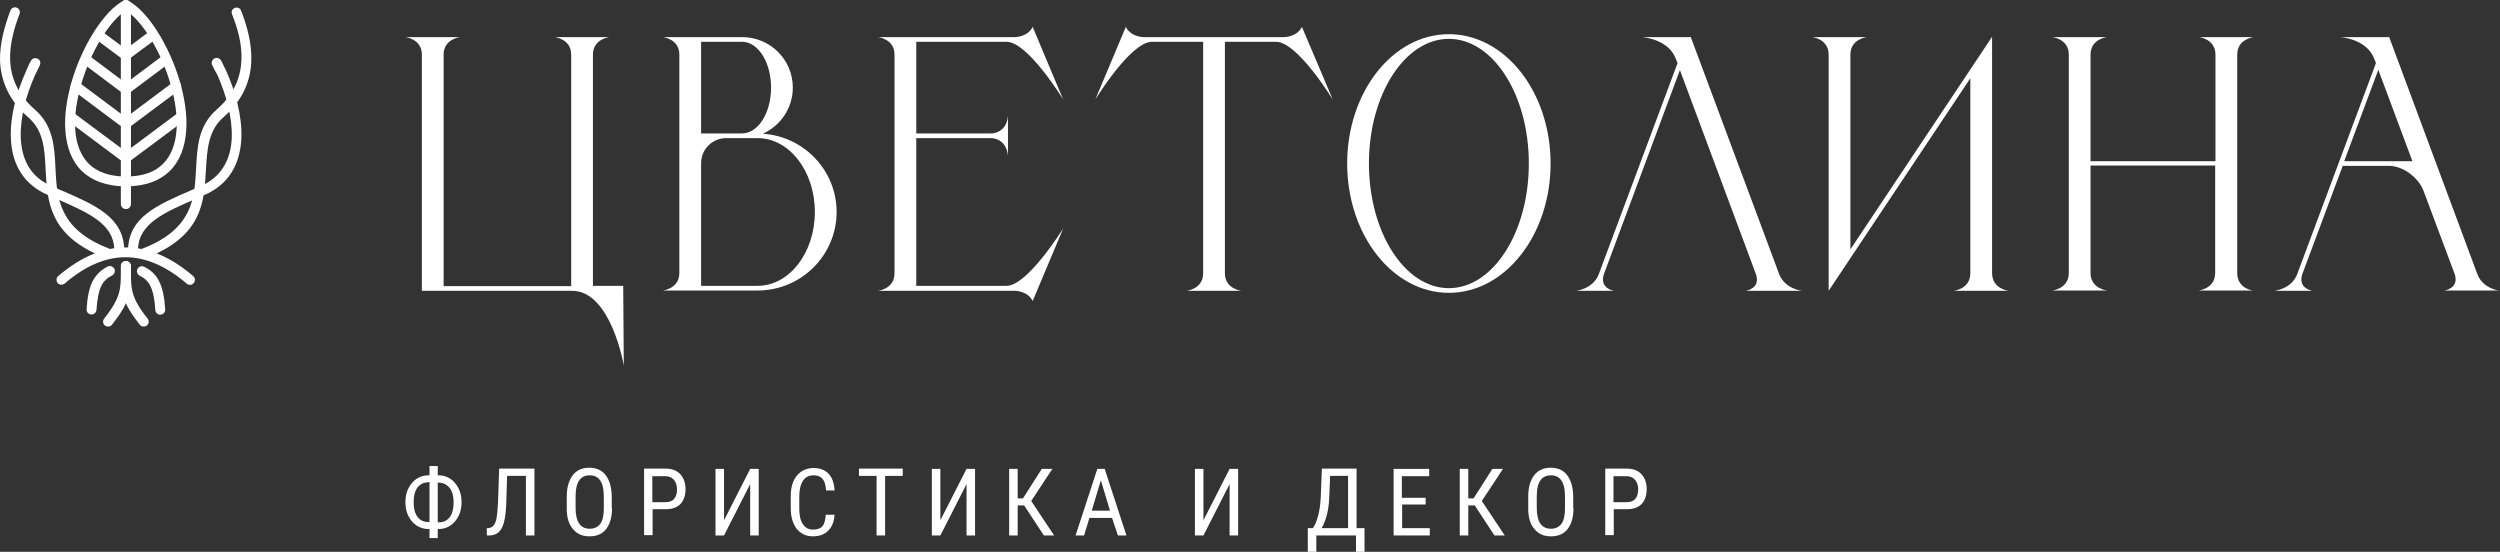 <?xml version="1.0" encoding="UTF-8"?> <svg xmlns="http://www.w3.org/2000/svg" width="444" height="98" viewBox="0 0 444 98" fill="none"><rect x="0" y="0" width="444" height="98" fill="#333333" stroke="none"/> <path d="M77.742 84.415H77.951C78.682 84.415 79.361 84.623 79.987 85.037C80.614 85.452 81.083 86.023 81.449 86.749C81.814 87.474 81.971 88.304 81.971 89.186C81.971 90.067 81.814 90.897 81.449 91.622C81.083 92.348 80.614 92.919 79.987 93.334C79.361 93.748 78.682 93.956 77.951 93.956H77.742V95.563H76.281V93.956H76.072C75.341 93.956 74.61 93.748 73.984 93.334C73.357 92.919 72.888 92.348 72.522 91.622C72.157 90.897 72 90.067 72 89.186C72 88.304 72.157 87.474 72.522 86.749C72.888 86.023 73.357 85.452 73.984 85.037C74.61 84.623 75.289 84.415 76.072 84.415H76.281V82.756H77.742V84.415ZM76.072 85.66C75.289 85.66 74.61 85.971 74.14 86.593C73.671 87.215 73.462 88.097 73.462 89.186C73.462 90.274 73.671 91.156 74.14 91.778C74.61 92.4 75.237 92.711 76.072 92.711H76.281V85.608H76.072V85.66ZM77.742 85.66V92.763H77.951C78.786 92.763 79.413 92.452 79.883 91.83C80.353 91.208 80.561 90.326 80.561 89.237C80.561 88.148 80.353 87.319 79.883 86.697C79.413 86.075 78.786 85.763 78.003 85.712H77.742V85.66Z" fill="white"></path> <path d="M94.917 83.275V95.096H93.403V84.519H90.062L89.906 89.496C89.854 90.948 89.697 92.037 89.488 92.815C89.279 93.593 88.966 94.163 88.549 94.526C88.131 94.889 87.609 95.096 86.93 95.096H86.46V93.8H86.722C87.139 93.748 87.452 93.593 87.661 93.333C87.87 93.074 88.079 92.608 88.183 92.037C88.288 91.415 88.392 90.534 88.444 89.289L88.653 83.223H94.917V83.275Z" fill="white"></path> <path d="M108.699 90.222C108.699 91.83 108.334 93.074 107.655 93.956C106.976 94.837 105.984 95.252 104.679 95.252C103.426 95.252 102.487 94.837 101.756 93.956C101.025 93.126 100.66 91.933 100.66 90.378V88.148C100.66 86.541 101.025 85.349 101.704 84.415C102.382 83.534 103.374 83.067 104.627 83.067C105.88 83.067 106.872 83.482 107.551 84.363C108.229 85.245 108.595 86.437 108.647 88.045V90.222H108.699ZM107.237 88.148C107.237 86.904 107.028 85.971 106.611 85.349C106.193 84.726 105.567 84.415 104.732 84.415C103.896 84.415 103.27 84.726 102.852 85.349C102.435 85.971 102.226 86.852 102.226 88.097V90.222C102.226 91.415 102.435 92.348 102.852 92.971C103.27 93.593 103.896 93.904 104.732 93.904C105.567 93.904 106.193 93.593 106.611 93.022C107.028 92.452 107.237 91.519 107.237 90.326V88.148Z" fill="white"></path> <path d="M115.903 90.43V95.044H114.389V83.223H118.2C119.296 83.223 120.184 83.534 120.81 84.208C121.437 84.882 121.75 85.763 121.75 86.852C121.75 87.993 121.437 88.874 120.862 89.496C120.236 90.119 119.401 90.43 118.304 90.43H115.903ZM115.903 89.185H118.2C118.879 89.185 119.401 88.978 119.714 88.615C120.079 88.2 120.236 87.63 120.236 86.904C120.236 86.178 120.027 85.608 119.662 85.193C119.296 84.778 118.774 84.571 118.148 84.571H115.851V89.185H115.903Z" fill="white"></path> <path d="M133.234 83.275H134.748V95.096H133.234V85.971L128.588 95.096H127.074V83.275H128.588V92.4L133.234 83.275Z" fill="white"></path> <path d="M148.217 91.311C148.165 92.556 147.799 93.541 147.12 94.215C146.494 94.889 145.554 95.252 144.354 95.252C143.153 95.252 142.213 94.785 141.483 93.904C140.804 93.022 140.438 91.778 140.438 90.223V88.097C140.438 86.541 140.804 85.349 141.535 84.467C142.266 83.586 143.257 83.119 144.51 83.119C145.659 83.119 146.546 83.482 147.173 84.156C147.799 84.83 148.165 85.815 148.217 87.112H146.703C146.651 86.126 146.442 85.452 146.076 85.038C145.711 84.623 145.189 84.415 144.51 84.415C143.675 84.415 143.049 84.727 142.631 85.349C142.213 85.971 141.952 86.904 141.952 88.149V90.326C141.952 91.519 142.161 92.452 142.579 93.074C142.996 93.697 143.571 94.059 144.354 94.059C145.137 94.059 145.711 93.852 146.024 93.489C146.39 93.126 146.598 92.4 146.651 91.415H148.217V91.311Z" fill="white"></path> <path d="M160.328 84.519H157.195V95.096H155.682V84.519H152.549V83.223H160.328V84.519Z" fill="white"></path> <path d="M171.656 83.275H173.17V95.096H171.656V85.971L167.01 95.096H165.496V83.275H167.01V92.4L171.656 83.275Z" fill="white"></path> <path d="M181.888 89.756H180.739V95.096H179.226V83.275H180.739V88.511H181.679L185.02 83.275H186.899L183.141 88.978L187.213 95.096H185.386L181.888 89.756Z" fill="white"></path> <path d="M197.497 91.985H193.477L192.537 95.096H191.023L194.886 83.275H196.192L200.055 95.096H198.541L197.497 91.985ZM193.895 90.689H197.131L195.513 85.297L193.895 90.689Z" fill="white"></path> <path d="M218.378 83.275H219.892V95.096H218.378V85.971L213.732 95.096H212.218V83.275H213.732V92.4L218.378 83.275Z" fill="white"></path> <path d="M240.929 93.8H242.339V98H240.825V95.096H233.778V98H232.264V93.8H233.151C233.517 93.333 233.83 92.608 234.091 91.622C234.352 90.637 234.508 89.548 234.561 88.356L234.769 83.223H240.929V93.8ZM234.717 93.8H239.416V84.519H236.231L236.074 88.356C236.022 89.6 235.866 90.689 235.605 91.622C235.344 92.504 235.083 93.23 234.717 93.8Z" fill="white"></path> <path d="M253.25 89.6H249.021V93.8H253.928V95.096H247.507V83.275H253.824V84.571H248.969V88.408H253.197V89.6H253.25Z" fill="white"></path> <path d="M261.915 89.756H260.767V95.096H259.253V83.275H260.767V88.511H261.706L265.048 83.275H266.927L263.168 88.978L267.24 95.096H265.413L261.915 89.756Z" fill="white"></path> <path d="M279.455 90.222C279.455 91.83 279.09 93.074 278.411 93.956C277.733 94.837 276.741 95.252 275.436 95.252C274.183 95.252 273.243 94.837 272.512 93.956C271.781 93.126 271.416 91.933 271.416 90.378V88.148C271.416 86.541 271.781 85.349 272.46 84.415C273.139 83.534 274.131 83.067 275.383 83.067C276.636 83.067 277.628 83.482 278.307 84.363C278.985 85.245 279.351 86.437 279.403 88.045V90.222H279.455ZM277.941 88.148C277.941 86.904 277.733 85.971 277.315 85.349C276.897 84.726 276.271 84.415 275.436 84.415C274.6 84.415 273.974 84.726 273.556 85.349C273.139 85.971 272.93 86.852 272.93 88.097V90.222C272.93 91.415 273.139 92.348 273.556 92.971C273.974 93.593 274.6 93.904 275.436 93.904C276.271 93.904 276.897 93.593 277.315 93.022C277.733 92.452 277.941 91.519 277.941 90.326V88.148Z" fill="white"></path> <path d="M286.607 90.43V95.044H285.093V83.223H288.904C290 83.223 290.888 83.534 291.514 84.208C292.141 84.882 292.454 85.763 292.454 86.852C292.454 87.993 292.141 88.874 291.566 89.496C290.94 90.119 290.105 90.43 289.009 90.43H286.607ZM286.607 89.185H288.904C289.583 89.185 290.105 88.978 290.418 88.615C290.783 88.2 290.94 87.63 290.94 86.904C290.94 86.178 290.731 85.608 290.366 85.193C290 84.778 289.478 84.571 288.852 84.571H286.555V89.185H286.607Z" fill="white"></path> <path d="M231.22 4.774C230.332 6.589 228.088 6.589 228.088 6.589H203.082C203.082 6.589 200.838 6.589 199.95 4.774C198.227 8.87 194.521 17.684 194.521 17.684C194.521 17.684 200.785 7.418 204.596 7.418H213.68V48.535C213.68 51.335 210.756 51.646 210.756 51.646H220.466C220.466 51.646 217.543 51.335 217.543 48.535V7.418H226.626C230.437 7.418 236.701 17.684 236.701 17.684C236.701 17.684 232.943 8.87 231.22 4.774Z" fill="white"></path> <path d="M257.322 6.07C247.351 6.07 239.259 16.336 239.259 29.04C239.259 41.743 247.351 52.009 257.322 52.009C267.292 52.009 275.384 41.743 275.384 29.04C275.384 16.336 267.292 6.07 257.322 6.07ZM257.322 51.179C249.491 51.179 243.122 41.276 243.122 29.04C243.122 16.803 249.491 6.9 257.322 6.9C265.152 6.9 271.521 16.803 271.521 29.04C271.521 41.276 265.152 51.179 257.322 51.179Z" fill="white"></path> <path d="M320.017 51.646C320.017 51.646 316.99 51.335 315.998 48.691L316.99 51.387L300.285 6.589H291.567C291.567 6.589 296.265 6.848 297.622 10.425L297.935 11.203L283.945 48.691C282.953 51.335 279.925 51.646 279.925 51.646H286.66C286.66 51.646 284.049 51.283 284.832 48.743L298.353 12.448L311.874 48.743C312.709 51.283 310.047 51.646 310.047 51.646H320.017Z" fill="white"></path> <path d="M353.793 48.483V6.537L328.631 44.284V9.7C328.631 6.9 331.555 6.589 331.555 6.589H321.845C321.845 6.589 324.768 6.9 324.768 9.7V51.646L349.93 13.9V48.535C349.93 51.335 347.007 51.646 347.007 51.646H356.716C356.716 51.646 353.793 51.335 353.793 48.483Z" fill="white"></path> <path d="M110.683 50.765H105.306V9.7C105.306 6.9 108.229 6.589 108.229 6.589H98.519C98.519 6.589 101.443 6.9 101.443 9.7V50.817H78.786V9.7C78.786 6.9 81.71 6.589 81.71 6.589H72C72 6.589 74.923 6.9 74.923 9.7V51.646H101.599C108.542 51.646 110.787 64.92 110.787 64.92L110.683 50.765Z" fill="white"></path> <path d="M397.33 48.483V9.7C397.33 6.9 400.254 6.589 400.254 6.589H390.544C390.544 6.589 393.467 6.9 393.467 9.7V28.625H371.281V9.7C371.281 6.9 374.204 6.589 374.204 6.589H364.495C364.495 6.589 367.418 6.9 367.418 9.7V48.483C367.418 51.283 364.495 51.594 364.495 51.594H374.204C374.204 51.594 371.281 51.283 371.281 48.483V29.403H376.24H393.415V48.483C393.415 51.283 390.492 51.594 390.492 51.594H400.202C400.254 51.646 397.33 51.335 397.33 48.483Z" fill="white"></path> <path d="M135.479 23.751C138.611 22.351 140.804 19.188 140.804 15.559C140.804 10.581 136.784 6.589 131.773 6.589H117.73C117.73 6.589 120.653 6.9 120.653 9.7V48.483C120.653 51.283 117.73 51.594 117.73 51.594H134.539C142.318 51.594 148.582 45.321 148.582 37.647C148.582 30.284 142.788 24.218 135.479 23.751ZM124.516 7.418H131.773C134.644 7.418 136.941 11.048 136.941 15.559C136.941 20.07 134.644 23.699 131.773 23.699H124.516V7.418ZM134.539 50.765H124.516V28.988C124.516 26.499 126.5 24.529 129.006 24.529H134.539C140.177 24.529 144.719 30.388 144.719 37.647C144.719 44.906 140.177 50.765 134.539 50.765Z" fill="white"></path> <path d="M178.756 50.765H162.729V24.529H176.093C176.093 24.529 178.703 24.529 179.017 27.64V20.588C178.756 23.699 176.093 23.699 176.093 23.699H162.729V7.418H178.756C182.567 7.418 188.831 17.684 188.831 17.684C188.831 17.684 185.124 8.922 183.402 4.774C182.514 6.589 180.27 6.589 180.27 6.589H155.943C155.943 6.589 158.866 6.9 158.866 9.7V50.817V48.535C158.866 51.335 155.943 51.646 155.943 51.646H180.27C180.27 51.646 182.514 51.646 183.402 53.461C185.124 49.365 188.831 40.55 188.831 40.55C188.831 40.55 182.514 50.765 178.756 50.765Z" fill="white"></path> <path d="M444 51.646C444 51.646 440.972 51.335 439.98 48.691L424.319 6.589H415.601C415.601 6.589 420.3 6.848 421.657 10.425L421.97 11.203L407.98 48.691C406.988 51.335 403.96 51.646 403.96 51.646H410.694C410.694 51.646 408.084 51.283 408.867 48.743L416.071 29.454H424.267C426.773 29.454 429.54 31.528 430.427 33.913L435.961 48.691C436.796 51.231 434.133 51.594 434.133 51.594H444V51.646ZM416.332 28.625L422.388 12.396L428.443 28.625H416.332Z" fill="white"></path> <path d="M23.002 10.421C22.616 10.719 22.059 10.634 21.76 10.251C21.46 9.868 21.546 9.315 21.931 9.017L26.513 5.615C26.898 5.317 27.455 5.402 27.755 5.785C28.055 6.168 27.969 6.72 27.584 7.018L23.002 10.421ZM23.002 16.503C22.616 16.801 22.059 16.716 21.76 16.333C21.46 15.95 21.546 15.398 21.931 15.1L28.911 9.868C29.297 9.57 29.853 9.655 30.153 10.038C30.453 10.421 30.367 10.974 29.982 11.272L23.002 16.503ZM23.002 22.586C22.616 22.884 22.059 22.799 21.76 22.416C21.46 22.033 21.546 21.48 21.931 21.182L30.753 14.589C31.138 14.292 31.695 14.377 31.995 14.759C32.294 15.142 32.209 15.695 31.823 15.993L23.002 22.586ZM23.002 28.668C22.616 28.966 22.059 28.881 21.76 28.498C21.46 28.115 21.546 27.562 21.931 27.265L31.352 20.247C31.738 19.949 32.294 20.034 32.594 20.417C32.894 20.799 32.808 21.352 32.423 21.65L23.002 28.668ZM22.787 9.06C23.173 9.358 23.259 9.911 22.959 10.293C22.659 10.676 22.102 10.761 21.717 10.463L17.135 7.061C16.749 6.763 16.663 6.21 16.963 5.827C17.263 5.444 17.82 5.359 18.205 5.657L22.787 9.06ZM22.787 15.1C23.173 15.398 23.259 15.95 22.959 16.333C22.659 16.716 22.102 16.801 21.717 16.503L14.736 11.272C14.351 10.974 14.265 10.421 14.565 10.038C14.865 9.655 15.422 9.57 15.807 9.868L22.787 15.1ZM22.787 21.182C23.173 21.48 23.259 22.033 22.959 22.416C22.659 22.799 22.102 22.884 21.717 22.586L12.895 15.993C12.509 15.695 12.424 15.142 12.724 14.759C13.023 14.377 13.58 14.292 13.966 14.589L22.787 21.182ZM22.787 27.265C23.173 27.562 23.259 28.115 22.959 28.498C22.659 28.881 22.102 28.966 21.717 28.668L12.295 21.65C11.91 21.352 11.824 20.799 12.124 20.417C12.424 20.034 12.981 19.949 13.366 20.247L22.787 27.265ZM23.259 36.239C23.259 36.707 22.873 37.133 22.359 37.133C21.888 37.133 21.46 36.75 21.46 36.239V0.893C21.46 0.425 21.845 0 22.359 0C22.83 0 23.259 0.383 23.259 0.893V36.239Z" fill="white"></path> <path d="M15.808 29.136C17.221 30.497 19.362 31.348 22.36 31.348C25.4 31.348 27.499 30.54 28.912 29.136C30.411 27.69 31.182 25.521 31.353 23.096C31.524 20.544 31.096 17.737 30.282 14.93C28.612 9.145 25.272 3.701 22.36 1.872C19.448 3.701 16.108 9.145 14.437 14.93C13.624 17.695 13.195 20.544 13.367 23.096C13.538 25.521 14.309 27.648 15.808 29.136ZM22.36 33.092C18.848 33.092 16.322 32.071 14.566 30.412C12.724 28.626 11.825 26.116 11.611 23.267C11.397 20.544 11.868 17.482 12.724 14.504C14.609 8.039 18.506 1.914 21.932 0.128C22.189 8.14917e-05 22.488 8.14917e-05 22.745 0.128C26.171 1.872 30.068 8.039 31.953 14.504C32.809 17.482 33.28 20.544 33.066 23.267C32.852 26.116 31.953 28.626 30.111 30.412C28.398 32.071 25.872 33.092 22.36 33.092Z" fill="white"></path> <path d="M11.482 50.361C11.097 50.659 10.54 50.616 10.241 50.276C9.941 49.893 9.984 49.34 10.326 49.042C14.309 45.64 18.291 43.938 22.317 43.938C26.343 43.938 30.368 45.64 34.308 49.042C34.693 49.34 34.736 49.893 34.394 50.276C34.094 50.659 33.537 50.701 33.152 50.361C29.512 47.256 25.871 45.682 22.274 45.682C18.763 45.682 15.123 47.213 11.482 50.361Z" fill="white"></path> <path d="M5.487 10.804C5.701 10.378 6.215 10.208 6.686 10.421C7.114 10.634 7.285 11.144 7.071 11.612C6.814 12.165 6.515 12.718 6.215 13.356C4.673 16.801 3.56 20.842 3.688 24.457C3.817 27.945 5.144 31.05 8.527 32.752C9.255 33.092 9.983 33.39 10.711 33.73C16.921 36.41 21.846 38.536 22.06 44.193C22.06 44.661 21.717 45.087 21.203 45.087C20.732 45.087 20.304 44.746 20.304 44.236C20.133 39.685 15.636 37.771 10.026 35.304C9.255 34.963 8.527 34.666 7.756 34.283C3.688 32.199 2.061 28.541 1.932 24.5C1.761 20.587 3.003 16.248 4.63 12.633C4.887 12.037 5.144 11.399 5.487 10.804Z" fill="white"></path> <path d="M1.847 1.871C2.018 1.403 2.532 1.191 2.96 1.361C3.431 1.531 3.645 2.041 3.474 2.467C2.575 4.849 1.675 7.784 1.804 10.761C1.932 13.696 3.089 16.758 6.215 19.481C9.469 22.331 9.684 26.073 9.855 29.944C10.112 35.133 10.412 40.663 19.276 44.108C19.747 44.278 19.961 44.789 19.79 45.257C19.619 45.724 19.105 45.937 18.634 45.767C8.699 41.896 8.399 35.814 8.099 30.072C7.928 26.541 7.756 23.181 5.016 20.842C1.461 17.737 0.177 14.249 0.005 10.889C-0.08 7.571 0.905 4.423 1.847 1.871Z" fill="white"></path> <path d="M17.135 55.04C17.092 55.508 16.707 55.89 16.193 55.848C15.722 55.805 15.336 55.422 15.379 54.912C15.508 52.743 15.85 51.169 16.407 50.02C17.049 48.787 17.906 47.979 19.105 47.341C19.533 47.128 20.047 47.298 20.304 47.724C20.518 48.149 20.347 48.659 19.919 48.915C19.062 49.34 18.42 49.893 17.991 50.786C17.52 51.764 17.264 53.126 17.135 55.04Z" fill="white"></path> <path d="M19.876 57.677C19.576 58.06 19.019 58.102 18.634 57.805C18.248 57.507 18.206 56.954 18.505 56.571C21.46 52.871 21.46 51.212 21.46 48.362V47.214C21.46 46.746 21.846 46.363 22.36 46.363C22.831 46.363 23.216 46.746 23.216 47.256V48.362C23.216 51.637 23.216 53.509 19.876 57.677Z" fill="white"></path> <path d="M37.69 11.569C37.476 11.144 37.648 10.634 38.076 10.378C38.504 10.166 39.018 10.336 39.275 10.761C39.575 11.357 39.874 11.995 40.174 12.59C41.801 16.206 43.001 20.544 42.872 24.457C42.701 28.541 41.116 32.199 37.048 34.283C36.277 34.623 35.549 34.963 34.778 35.304C29.168 37.728 24.672 39.685 24.5 44.236C24.5 44.704 24.072 45.087 23.601 45.087C23.13 45.087 22.745 44.661 22.745 44.193C22.959 38.536 27.884 36.41 34.093 33.73C34.821 33.432 35.549 33.092 36.277 32.752C39.66 31.008 41.031 27.903 41.159 24.457C41.288 20.842 40.131 16.759 38.633 13.356C38.247 12.718 37.947 12.122 37.69 11.569Z" fill="white"></path> <path d="M41.202 2.51C41.031 2.042 41.245 1.574 41.716 1.404C42.187 1.234 42.658 1.446 42.83 1.914C43.815 4.466 44.757 7.614 44.628 10.931C44.5 14.249 43.215 17.737 39.661 20.842C36.963 23.224 36.791 26.584 36.577 30.072C36.278 35.814 35.978 41.897 26.043 45.767C25.571 45.937 25.1 45.725 24.886 45.257C24.715 44.789 24.929 44.321 25.4 44.108C34.265 40.663 34.565 35.134 34.822 29.944C35.036 26.074 35.207 22.331 38.462 19.481C41.588 16.759 42.744 13.696 42.873 10.761C43.044 7.826 42.145 4.891 41.202 2.51Z" fill="white"></path> <path d="M29.34 54.955C29.383 55.423 28.997 55.848 28.526 55.891C28.055 55.933 27.627 55.55 27.584 55.082C27.456 53.126 27.198 51.807 26.727 50.829C26.299 49.936 25.657 49.383 24.8 48.957C24.372 48.745 24.201 48.234 24.415 47.766C24.629 47.341 25.143 47.171 25.614 47.384C26.813 47.979 27.712 48.787 28.312 50.063C28.869 51.212 29.211 52.785 29.34 54.955Z" fill="white"></path> <path d="M26.214 56.571C26.513 56.954 26.471 57.507 26.085 57.805C25.7 58.102 25.143 58.06 24.843 57.677C21.503 53.509 21.503 51.637 21.503 48.362V47.256C21.503 46.788 21.888 46.363 22.359 46.363C22.831 46.363 23.259 46.746 23.259 47.214V48.362C23.259 51.212 23.259 52.913 26.214 56.571Z" fill="white"></path> </svg> 